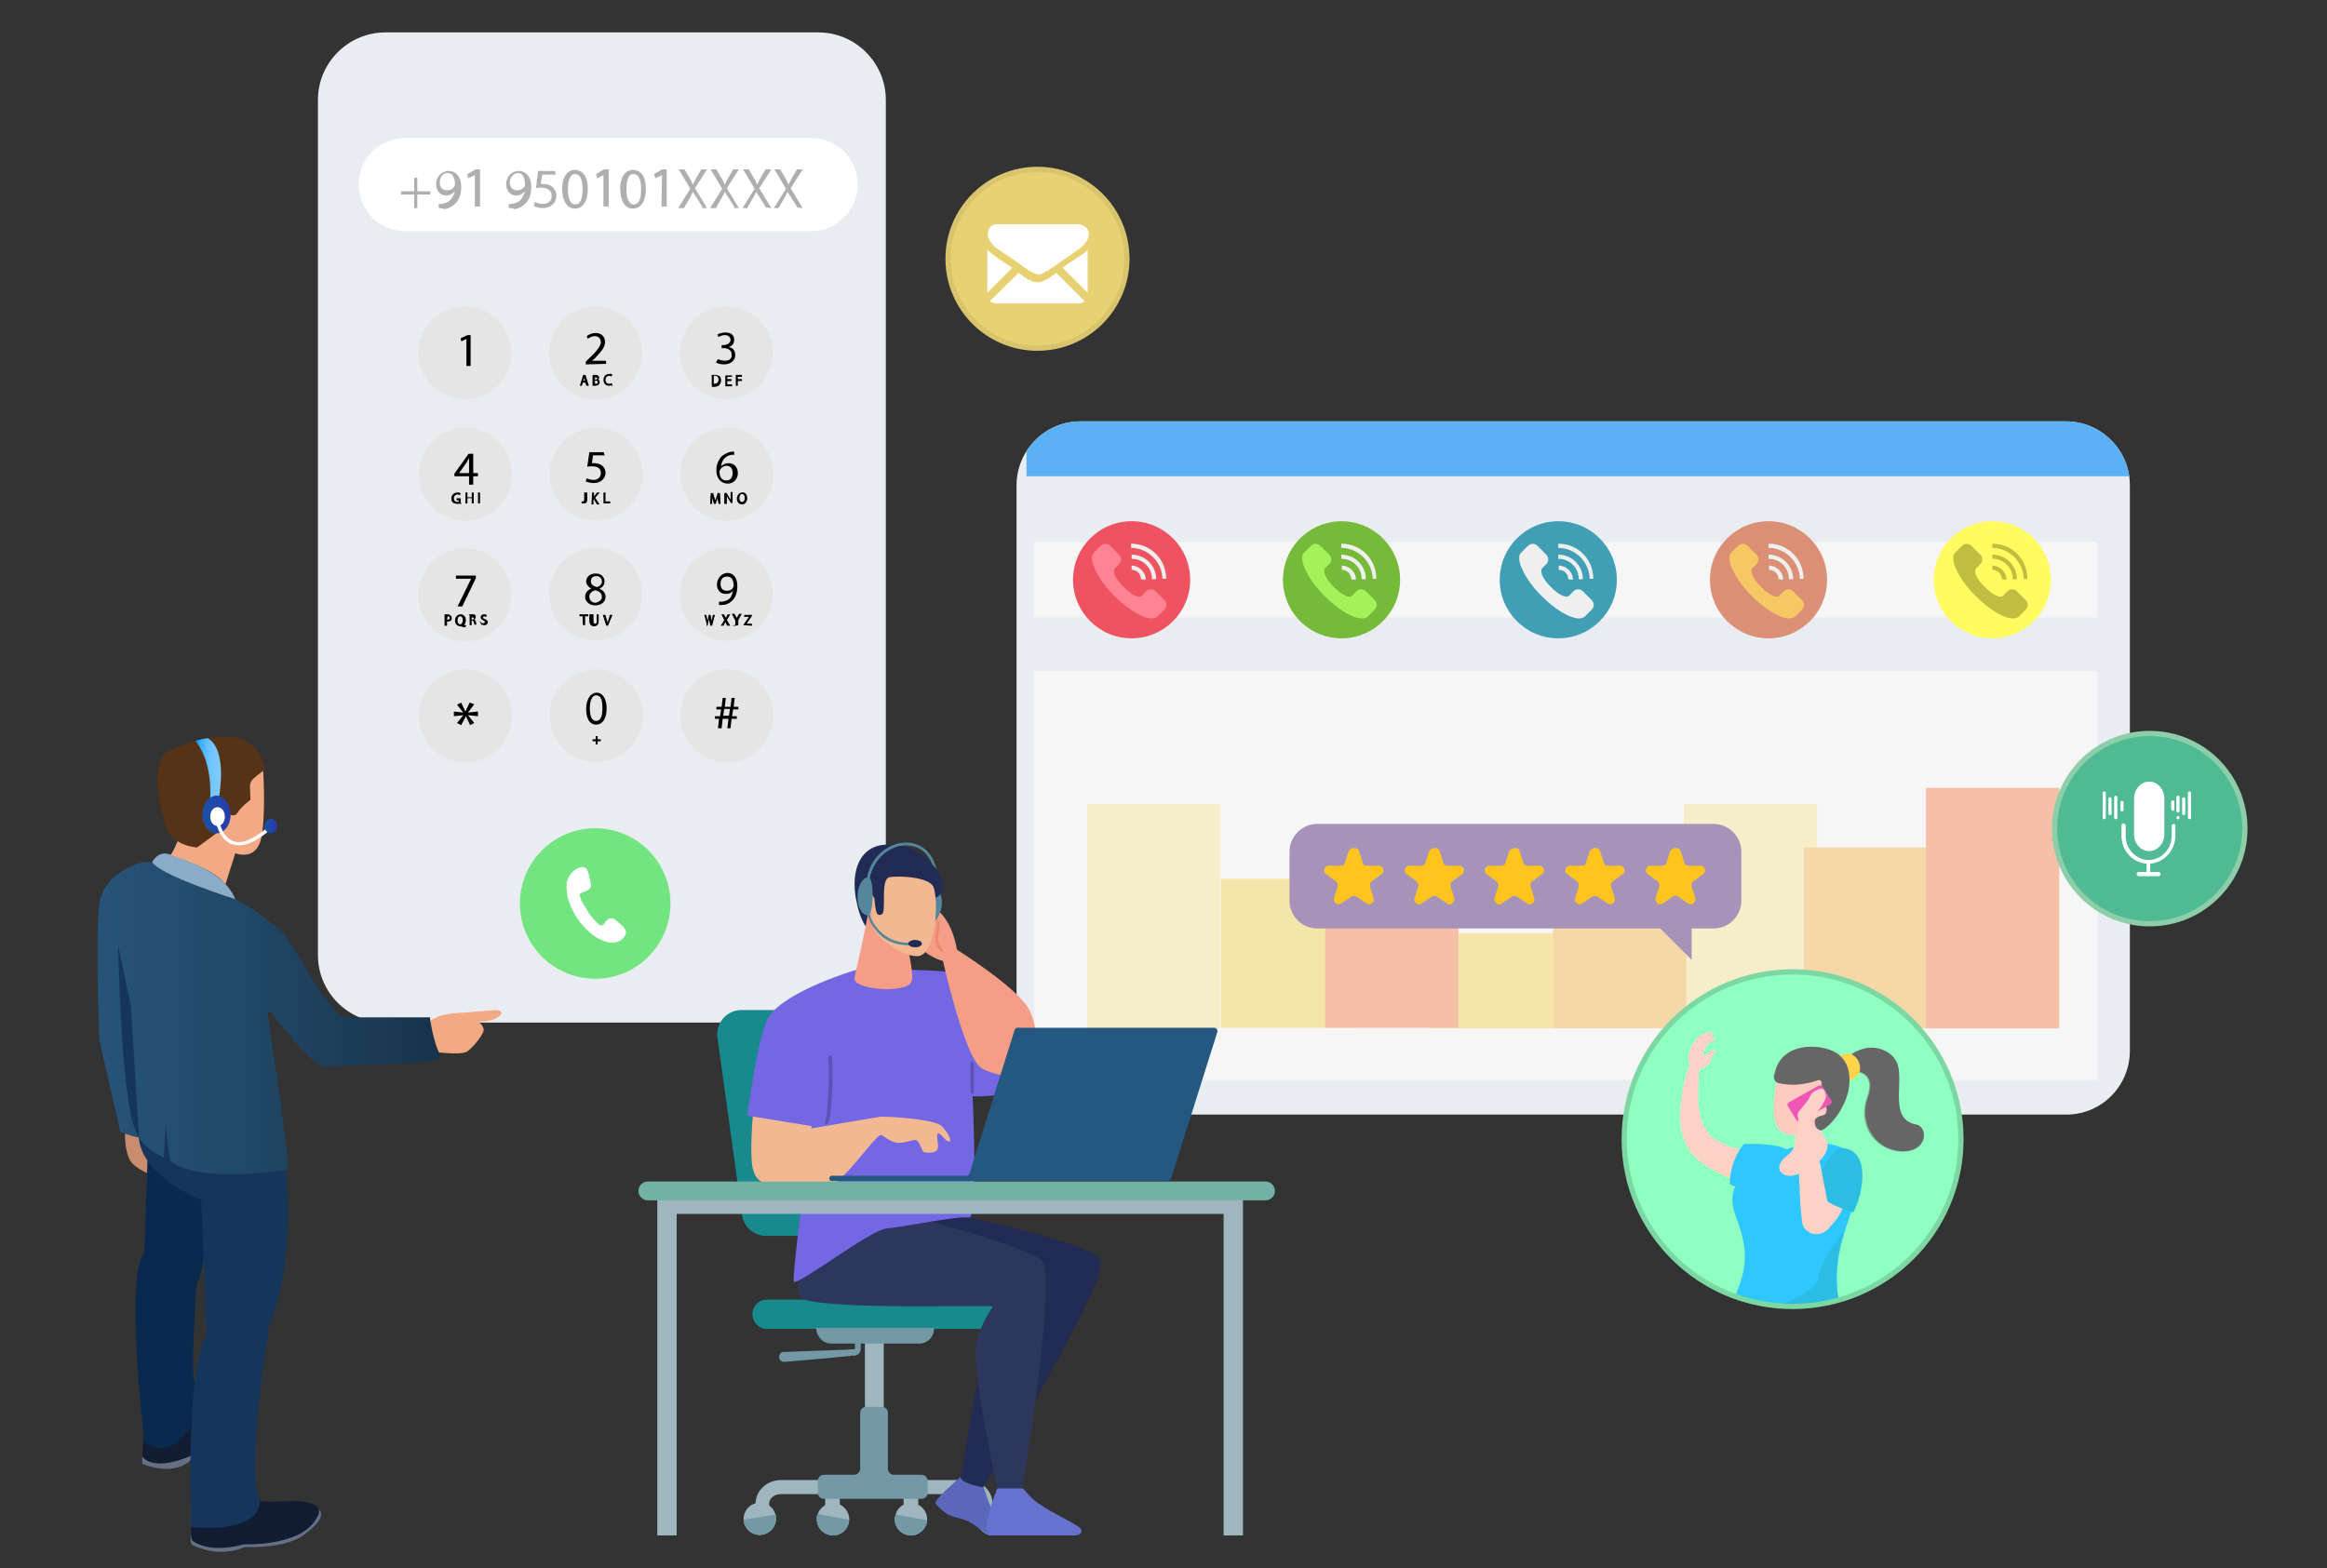 <svg xmlns="http://www.w3.org/2000/svg" xmlns:xlink="http://www.w3.org/1999/xlink" width="445" height="300" xmlns:v="https://vecta.io/nano"><rect width="100%" height="100%" fill="#333333" stroke="none"/><style><![CDATA[.AN{fill:#fff}.AO{opacity:.5}.AP{enable-background:new}.AQ{fill:#eeefee}.AR{fill:#ffd2c7}.AS{fill:#9fb6be}.AT{fill:#f49e87}.AU{fill:#f2b892}.AV{fill:#222b54}.AW{fill:#16355b}.AX{stroke-miterlimit:10}]]></style><path d="M156.5 195.6H73.7c-7.1 0-12.9-5.8-12.9-12.9V19.1c0-7.1 5.8-12.9 12.9-12.9h82.8c7.1 0 12.9 5.8 12.9 12.9v163.5c.1 7.1-5.8 13-12.9 13z" fill="#e9edf1"/><path d="M155.1 44.2H77.5c-5 0-8.9-4-8.9-8.9h0c0-5 4-8.9 8.9-8.9h77.6c5 0 8.9 4 8.9 8.9h0c0 4.9-4 8.9-8.9 8.9z" class="AN"/><g fill="#afafaf"><path d="M79.8 34v2.6h2.5v.6h-2.5v2.6h-.6v-2.6h-2.5v-.6h2.5V34h.6zm3.9 5h.8c.5-.1 1.1-.3 1.5-.6.4-.4.8-1.1 1-1.8h0c-.4.4-1 .8-1.6.8-1.3 0-2-1-2-2.2 0-1.3 1-2.5 2.4-2.5s2.4 1.2 2.4 3c0 1.5-.5 2.7-1.2 3.3-.5.5-1.3.9-2 1-.5-.2-.9-.2-1.1-.2V39h-.2zm.4-4.1c0 .9.5 1.5 1.4 1.5.6 0 1.2-.3 1.4-.8.1-.1.1-.2.1-.3 0-1.2-.4-2.2-1.4-2.2s-1.5.9-1.5 1.8zm6.7-1.4h0l-1.3.6-.1-.8 1.5-.9h.9v7.1h-1v-6zm6.3 5.5h.8c.5-.1 1.1-.3 1.5-.6.4-.4.8-1.1 1-1.8h0c-.4.4-1 .8-1.6.8-1.3 0-2-1-2-2.2 0-1.3 1-2.5 2.4-2.5s2.4 1.2 2.4 3c0 1.5-.5 2.7-1.2 3.3-.5.5-1.3.9-2 1-.5-.2-.9-.2-1.1-.2V39h-.2zm.4-4.1c0 .9.5 1.5 1.4 1.5.6 0 1.2-.3 1.4-.8.1-.1.1-.2.1-.3 0-1.2-.4-2.2-1.4-2.2-.9.1-1.5.9-1.5 1.8zm8.9-1.5h-2.7l-.3 1.8h.5c.5 0 1.1.1 1.5.4a2.2 2.2 0 0 1 1 1.8c0 1.4-1.1 2.4-2.6 2.4-.8 0-1.4-.2-1.7-.4l.2-.8c.3.2.9.4 1.5.4.9 0 1.7-.5 1.7-1.5 0-.9-.6-1.6-2-1.6-.4 0-.8 0-1 .1l.4-3.3h3.3v.6l.2.1h0zm6 2.7c0 2.4-.9 3.8-2.5 3.8-1.4 0-2.3-1.3-2.4-3.7 0-2.4 1-3.7 2.5-3.7 1.6.1 2.4 1.4 2.4 3.6zm-3.8.1c0 1.8.5 2.9 1.4 2.9 1 0 1.4-1.2 1.4-2.9s-.4-2.9-1.4-2.9c-.8-.1-1.4 1-1.4 2.9zm6.8-2.7h0l-1.2.6-.2-.8 1.5-.9h.9v7.1h-1v-6zm8.1 2.6c0 2.4-.9 3.8-2.5 3.8-1.4 0-2.3-1.3-2.4-3.7 0-2.4 1-3.7 2.5-3.7 1.6.1 2.4 1.4 2.4 3.6zm-3.7.1c0 1.8.5 2.9 1.4 2.9 1 0 1.4-1.2 1.4-2.9s-.4-2.9-1.4-2.9c-.9-.1-1.4 1-1.4 2.9zm6.8-2.7h0l-1.3.6-.2-.8 1.5-.9h.9v7.1h-1l.1-6h0 0zm7.8 6.2l-1-1.6-.9-1.4h0c-.2.4-.4.9-.8 1.5l-.9 1.6h-1.1l2.3-3.7-2.2-3.7h1.1l1 1.7c.3.4.4.9.6 1.2h0l.6-1.2 1-1.7h1.1l-2.3 3.6 2.3 3.8h-1v-.1h.2zm6.1 0l-1-1.6-.9-1.4h0c-.2.4-.4.9-.8 1.5l-.9 1.6h-1.1l2.3-3.7-2.2-3.7h1.1l1 1.7c.3.4.4.9.6 1.2h0l.6-1.2 1-1.7h1.1L139 36l2.3 3.8h-1v-.1h.2z"/><use xlink:href="#B"/><use xlink:href="#B" x="6"/></g><g fill="#e5e5e5"><circle cx="88.9" cy="67.5" r="8.9"/><circle cx="113.9" cy="67.5" r="8.9"/><circle cx="138.9" cy="67.5" r="8.9"/><circle cx="89" cy="90.7" r="8.9"/><circle cx="114" cy="90.7" r="8.9"/><circle cx="139" cy="90.7" r="8.9"/><circle cx="88.9" cy="113.8" r="8.9"/><circle cx="113.9" cy="113.7" r="8.9"/><circle cx="138.9" cy="113.7" r="8.9"/><circle cx="89" cy="136.9" r="8.9"/><circle cx="114" cy="136.9" r="8.9"/><circle cx="139" cy="136.9" r="8.9"/></g><circle transform="matrix(.912 -.409 .409 .912 -60.775 61.726)" cx="113.9" cy="172.9" r="14.4" fill="#73e580"/><path d="M108.7 172.1c.9 2.9 2.9 5.7 5.5 7.3 1 .5 2 1 3.2.9.8-.1 1.4-.4 1.9-1 .2-.2.4-.5.4-.9a1.53 1.53 0 0 0-.4-1c-.5-.5-1.1-1.1-1.7-1.5-.3-.2-.6-.3-1-.2s-.8.5-1 .9c-.2.2-.4.5-.8.4-.1 0-.3-.2-.4-.3l-.4-.4a13.02 13.02 0 0 1-1.5-1.8l-1.2-2c-.2-.3-.3-.8-.4-1.1 0-.1-.1-.3 0-.4s.3-.2.5-.3c.5-.2 1.6-.5 1.6-1.3 0-.4-.1-.9-.2-1.3l-.3-1.2c-.2-.6-.6-1.2-1.4-1-.6.1-1.3.5-1.8 1.1-1.1 1.2-1.1 2.7-.8 4.2 0 .1 0 .4.2.9z" class="AN"/><path d="M89.3 64.8h0l-1.1.5-.1-.6 1.3-.6h.6V70h-.8v-5.2h.1zm22.7 4.9v-.5l.6-.6c1.5-1.4 2.2-2.3 2.3-3.1 0-.6-.3-1.2-1.2-1.2-.5 0-1 .3-1.3.5l-.2-.5c.4-.3 1-.6 1.7-.6 1.3 0 1.8.9 1.8 1.7 0 1.1-.8 1.9-2 3.2l-.5.4h0 2.7v.6l-3.9.1h0zm25.3-1a3.55 3.55 0 0 0 1.3.3c1.1 0 1.4-.6 1.3-1.2 0-.9-.8-1.2-1.5-1.2h-.4V66h.4c.5 0 1.3-.3 1.3-1 0-.4-.3-.9-1.1-.9-.4 0-1 .2-1.2.4l-.2-.5c.3-.2.9-.4 1.5-.4 1.2 0 1.7.6 1.7 1.4 0 .6-.3 1.2-1.1 1.4h0c.8.1 1.3.6 1.3 1.5 0 1-.8 1.8-2.2 1.8-.6 0-1.3-.2-1.5-.4l.4-.6zm-47.6 24v-1.6h-2.8v-.5l2.7-3.8h.9v3.7h.9v.6h-.9v1.6h-.8zm0-2.2v-1.9-1h0c-.2.3-.3.6-.5.9l-1.4 2h0 1.9zm26-3.4h-2.3l-.2 1.5h.4a3.08 3.08 0 0 1 1.3.3 1.8 1.8 0 0 1 .9 1.5c0 1.2-1 2-2.3 2-.6 0-1.2-.2-1.5-.3l.2-.6a3.55 3.55 0 0 0 1.3.3c.8 0 1.4-.5 1.4-1.3s-.5-1.3-1.7-1.3c-.3 0-.6 0-.9.1l.4-2.8h2.8v.5h.2v.1zm24.8-.1h-.6c-1.3.2-1.9 1.2-2 2.2h0c.3-.3.8-.6 1.4-.6 1.1 0 1.8.8 1.8 1.9s-.8 2-1.9 2c-1.3 0-2.2-1-2.2-2.5a3.87 3.87 0 0 1 1-2.7c.5-.4 1.2-.8 1.9-.9h.5v.6h.1zm-.4 3.5c0-.9-.4-1.4-1.2-1.4-.4 0-1 .3-1.2.8-.1.1-.1.2-.1.3 0 1 .4 1.7 1.3 1.7.8 0 1.2-.6 1.2-1.4zM91 110.1v.5l-2.6 5.4h-.9l2.6-5.3h0-2.9v-.6H91zm20.9 4.1c0-.8.4-1.3 1.2-1.6h0c-.6-.3-1-.9-1-1.3 0-1 .8-1.6 1.8-1.6 1.2 0 1.7.8 1.7 1.5 0 .5-.2 1.1-1 1.4h0c.8.3 1.2.9 1.2 1.5 0 1.1-.9 1.7-2 1.7s-1.9-.8-1.9-1.6zm3.2 0c0-.8-.5-1.1-1.3-1.3-.6.2-1.1.6-1.1 1.2s.4 1.2 1.2 1.2c.8-.2 1.2-.6 1.2-1.1zm-2.1-3c0 .6.4.9 1.2 1.1.5-.2.9-.5.9-1.1 0-.4-.3-1-1-1-.8 0-1.1.4-1.1 1zm24.5 3.9h.6c.4-.1.9-.2 1.3-.5s.6-.9.8-1.6h0c-.3.4-.8.6-1.4.6-1.1 0-1.7-.8-1.7-1.8 0-1.1.9-2.2 2-2.2 1.2 0 1.9 1 1.9 2.5 0 1.3-.4 2.3-1 2.8-.4.4-1.1.8-1.7.8-.3 0-.5.1-.8 0v-.5h0v-.1zm.3-3.4c0 .8.4 1.3 1.2 1.3.5 0 1-.2 1.2-.6 0-.1.1-.2.1-.3 0-1-.3-1.8-1.2-1.8s-1.3.5-1.3 1.4zm-47.1 23l-1.2 1.6h0l1.9-.2v.9l-1.9-.2h0l1.2 1.5-.8.4-.8-1.7h0l-.9 1.7-.8-.4 1.2-1.5h0l-1.8.2v-.9l1.8.2h0l-1.2-1.5.8-.4.8 1.7h0l.8-1.7.9.3zm25.3.8c0 2-.8 3.1-2 3.1s-1.9-1.1-1.9-3 .9-3.1 2-3.1 1.9 1.1 1.9 3zm-3.2 0c0 1.5.4 2.4 1.2 2.4.9 0 1.2-1 1.2-2.5s-.3-2.4-1.2-2.4c-.7 0-1.2.9-1.2 2.5zm24.5 3.8l.2-1.8h-.8v-.5h1l.2-1.3h-.9v-.5h1l.2-1.7h.6l-.2 1.7h1.1l.2-1.7h.6l-.2 1.7h.9v.5h-1l-.2 1.3h.9v.5h-1l-.2 1.8h-.6l.2-1.8h-1.1l-.2 1.8h-.7zm2.1-2.4l.2-1.3h-1.1l-.2 1.3h1.1z"/><path d="M111.4 73.1l-.2.6h-.2l.6-1.9h.3l.6 1.9h-.3l-.2-.6h-.6zm.6-.2l-.2-.5c0-.1-.1-.2-.1-.3h0c0 .1-.1.2-.1.3l-.2.5h.6zm1.4-1.1h.4c.2 0 .4 0 .5.1s.2.2.2.3c0 .2-.1.3-.3.4h0c.2 0 .4.2.4.5 0 .2-.1.3-.2.4s-.3.2-.6.2h-.4v-1.9zm.3.9h.2c.2 0 .4-.1.4-.3s-.2-.3-.4-.3h-.2v.6zm0 .8h.2c.2 0 .5-.1.5-.4 0-.2-.2-.4-.5-.4h-.2v.8zm3.3.1c-.1 0-.3.1-.5.1-.5 0-1-.3-1-1s.4-1.1 1.1-1.1c.2 0 .4 0 .4.1l-.1.2c-.1 0-.2-.1-.4-.1-.4 0-.8.3-.8.9 0 .4.3.8.8.8.1 0 .3 0 .4-.1l.1.2zm19.2-1.8h.5c.3 0 .6.1.8.2s.3.4.3.8c0 .3-.1.5-.3.8-.2.2-.5.3-.9.3h-.4v-2.1zm.2 1.7h.2c.5 0 .9-.3.9-.9 0-.4-.2-.8-.8-.8h-.3v1.7h0zm3.3-.7h-.7v.8h.9v.2h-1.1v-1.9h1.1v.1h-.9v.6h.8v.2h-.1zm1-1h1.1v.2h-.8v.6h.8v.2h-.8v.9h-.2v-1.9h-.1zM88.1 96.2c-.1 0-.3.1-.6.1s-.5-.1-.8-.2c-.2-.2-.3-.4-.3-.8 0-.5.4-1 1.1-1 .2 0 .4 0 .5.1l-.1.2c-.1 0-.2-.1-.4-.1-.4 0-.8.3-.8.8s.3.8.8.8h.3v-.5h-.4v-.2h.6v.9h.1v-.1zm1.2-1.9v.9h1v-.9h.2v1.9h-.2v-1h-1v1h-.2v-1.9h.2zm2.4 0v1.9h-.2v-1.9h.2zm20.3 0h.2v1.3c0 .5-.2.6-.6.6h-.3V96h.2c.2 0 .3-.1.3-.5v-1.2h.2zm1.3 0h.2v1h0c0-.1.1-.1.1-.2l.6-.8h.3l-.8.9.8 1.2h-.3l-.6-1-.2.2v.8h-.2l.1-2.1h0 0zm2.2 0h.2V96h.9v.2h-1.1v-1.9zm21.8 1.1v-.9h0c-.1.2-.1.4-.2.8l-.3 1h-.2l-.3-1c-.1-.3-.2-.5-.2-.8h0v.9.9h-.2l.1-1.9h.3l.3 1c.1.2.1.4.2.6h0c0-.2.1-.4.2-.6l.3-1h.3l.1 1.9h-.2l-.2-.9zm1.3.9v-1.9h.3l.6 1 .3.6h0v-.9-.9h.2v1.9h-.2l-.6-1-.3-.6h0v.9.9h-.3zm4.2-1c0 .6-.4 1.1-.9 1.1s-.9-.4-.9-1 .4-1.1.9-1.1c.6-.1.9.4.9 1zm-1.5 0c0 .4.2.8.6.8s.6-.3.6-.9c0-.4-.2-.8-.6-.8s-.6.5-.6.9zm-56.2 22.3h.5c.2 0 .4.1.5.2s.2.2.2.4 0 .3-.1.4-.3.2-.6.2h-.2v.8h-.3v-2zm.3 1h.2c.3 0 .5-.1.5-.4 0-.2-.2-.4-.4-.4h-.2l-.1.8h0 0zm3.4 1.3c-.2-.1-.5-.1-.8-.2h0c-.4 0-.9-.3-.9-1 0-.6.4-1.1 1-1.1.5 0 .9.4.9 1 0 .5-.2.9-.5 1h0c.2 0 .4.1.5.1l-.2.2zm-.2-1.3c0-.4-.2-.8-.6-.8s-.6.4-.6.9c0 .4.2.8.6.8s.6-.5.6-.9zm1.2-1h.5c.3 0 .4 0 .5.1s.1.2.1.3c0 .2-.2.4-.3.5h0c.1 0 .2.2.3.4.1.3.1.4.1.5h-.2c0-.1-.1-.2-.1-.4-.1-.3-.2-.3-.4-.4h-.2v.9h-.2v-1.9h-.1zm.3 1h.2c.3 0 .4-.1.4-.3s-.2-.3-.4-.3h-.2v.6zm1.9.6c.1.1.3.1.4.1.2 0 .4-.1.4-.3s-.1-.3-.3-.4c-.3-.1-.5-.3-.5-.5 0-.3.2-.5.6-.5.2 0 .3 0 .4.1l-.1.2c-.1 0-.2-.1-.3-.1-.2 0-.3.1-.3.3s.1.3.4.4.5.3.5.5c0 .3-.2.5-.6.5-.2 0-.4-.1-.5-.1l-.1-.2zm19.5-1.4h-.6v-.2h1.5v.2h-.6v1.7h-.2c-.1.1-.1-1.7-.1-1.7zm1.9-.2v1.2c0 .4.2.6.4.6.3 0 .4-.2.4-.6v-1.2h.2v1.2c0 .6-.3.9-.8.9-.4 0-.8-.2-.8-.9v-1.2h.6zm2.6 2l-.6-1.9h.3l.3 1c.1.2.1.5.2.8h0c.1-.2.1-.4.2-.8l.3-1h.3l-.8 1.9h-.2zm19.3 0l-.5-1.9h.2l.2 1c.1.2.1.5.1.6h0c0-.2.1-.4.1-.6l.2-1h.2l.2 1c.1.2.1.4.1.6h0c0-.2.1-.4.1-.6l.2-1h.2l-.5 1.9h-.2l-.2-1.1c-.1-.2-.1-.4-.1-.6h0c0 .2-.1.4-.1.6l-.3 1.1h.1zm3.8 0l-.2-.4c-.1-.2-.2-.3-.2-.4h0c-.1.1-.1.2-.2.4l-.2.4h-.3l.6-1-.5-1h.3l.2.4c.1.1.1.2.2.3h0c.1-.1.1-.2.2-.3l.2-.4h.3l-.6 1 .6 1h-.4zm1.6 0v-.9l-.6-1.2h.3l.3.5c.1.1.1.2.2.4h0c.1-.1.1-.2.2-.4l.3-.5h.3l-.6 1.1v.9l-.4.1h0zm1.6-.1l1.1-1.6h0-1v-.2h1.3v.1l-1.1 1.6h0 1.1v.2l-1.4-.1c0 .1 0 0 0 0zm-28.1 21.4v.6h.6v.2h-.6v.6h-.2v-.6h-.6v-.2h.6v-.6h.2z" stroke="#000" stroke-width=".176" class="AX"/><path d="M395.2 213.2H206.6c-6.6 0-12.2-5.4-12.2-12.2V92.8c0-6.6 5.4-12.2 12.2-12.2h188.5c6.6 0 12.2 5.4 12.2 12.2V201c0 6.8-5.5 12.2-12.1 12.2z" fill="#e9edf1"/><defs><path id="A" d="M395.2 213.2H206.6c-6.6 0-12.2-5.4-12.2-12.2V92.8c0-6.6 5.4-12.2 12.2-12.2h188.5c6.6 0 12.2 5.4 12.2 12.2V201c0 6.8-5.5 12.2-12.1 12.2z"/><path id="B" d="M146.5 39.7l-1-1.6-.9-1.4h0c-.2.4-.4.9-.8 1.5l-.9 1.6h-.9l2.3-3.7-2.2-3.7h1.1l1 1.7c.3.4.4.9.6 1.2h0l.6-1.2 1-1.7h1.1l-2.3 3.6 2.3 3.8-1-.1h0 0z"/><path id="C" d="M214.9 112.3c1.6 1.6 3 2.2 3.5 1.6l.8-.8c.5-.5 1.3-.5 1.8 0l1.7 1.7c.5.5.5 1.3 0 1.8l-1.3 1.3c-1.2 1.2-4.8-.4-8.3-3.9-1.7-1.7-2.9-3.4-3.6-4.9-.8-1.6-.9-2.9-.3-3.4l1.3-1.3c.5-.5 1.3-.5 1.8 0l1.7 1.7c.5.5.5 1.3 0 1.8l-.8.8c-.5.7.2 2.1 1.7 3.6h0z"/><path id="D" d="M222.3 110.8c0-3.2-2.7-6-6-6v-.8c3.8 0 6.7 3 6.7 6.7h-.7v.1z"/><path id="E" d="M220.3 110.8a3.84 3.84 0 0 0-3.9-3.9v-.8c2.6 0 4.7 2.1 4.7 4.7h-.8z"/><path id="F" d="M218.2 110.8a1.79 1.79 0 0 0-1.8-1.8v-.8c1.4 0 2.7 1.2 2.7 2.7l-.9-.1h0z"/><path id="G" d="M382.8 110.8a1.79 1.79 0 0 0-1.8-1.8v-.8c1.4 0 2.7 1.2 2.7 2.7l-.9-.1h0 0z"/><path id="H" d="M259.9 162.8l.7 2.2c.1.4.4.6.8.6h2.3c.8 0 1.2 1.1.5 1.6l-1.9 1.4c-.3.2-.4.6-.3 1l.7 2.2c.2.8-.7 1.5-1.4 1l-1.9-1.3a.91.91 0 0 0-1 0l-1.9 1.3c-.7.5-1.6-.2-1.4-1l.7-2.2c.1-.4 0-.7-.3-1l-1.9-1.4c-.7-.5-.3-1.6.5-1.6h2.3c.4 0 .7-.2.8-.6l.7-2.2c.6-.8 1.7-.8 2 0z"/><path id="I" d="M403.5 152.5c-.2 0-.3.1-.3.3v2.8c0 .2.1.3.3.3s.3-.1.3-.3v-2.8c0-.1-.1-.3-.3-.3z"/><path id="J" d="M402.4 151.4c-.2 0-.3.1-.3.3v4.7c0 .2.1.3.3.3s.3-.1.3-.3v-4.7c0-.2-.1-.3-.3-.3z"/></defs><clipPath id="K"><use xlink:href="#A"/></clipPath><path d="M196.3 68.8h211v22.3h-211z" clip-path="url(#K)" fill="#5cb0f6"/><path d="M197.8 128.3h203.3v78.3H197.8zm0-24.6h203.3v14.4H197.8z" fill="#f6f6f6"/><g opacity=".43"><path d="M207.9 153.8h25.5v42.9h-25.5zm114.1 0h25.5v42.9H322z" fill="#f6e08e"/><path d="M233.5 168.1H259v28.5h-25.5zm40.2 10.4h25.5v18.2h-25.5z" fill="#f6ce41"/><path d="M297 171.2h25.5v25.5H297zm48-9.1h25.5v34.6H345z" fill="#f6b142"/><path d="M368.3 150.7h25.5v46h-25.5zm-114.9 9.6h25.5v36.3h-25.5z" fill="#f67641"/></g><circle cx="216.4" cy="110.9" r="11.2" fill="#ef5261"/><use xlink:href="#C" fill="#ff8395"/><g class="AQ"><use xlink:href="#D"/><use xlink:href="#E"/><use xlink:href="#F"/></g><circle cx="381" cy="110.9" r="11.2" fill="#fffb61"/><g fill="#c1bd40"><path d="M379.6 112.3c1.6 1.6 3 2.2 3.5 1.6l.8-.8c.5-.5 1.3-.5 1.8 0l1.7 1.7c.5.5.5 1.3 0 1.8l-1.3 1.3c-1.2 1.2-4.8-.4-8.3-3.9-1.7-1.7-2.9-3.4-3.6-4.9-.8-1.6-.9-2.9-.3-3.4l1.3-1.3c.5-.5 1.3-.5 1.8 0l1.7 1.7c.5.5.5 1.3 0 1.8l-.8.8c-.5.7.1 2.1 1.7 3.6h0z"/><use xlink:href="#D" x="164.7"/><use xlink:href="#E" x="164.6"/><use xlink:href="#G"/></g><circle cx="338.2" cy="110.9" r="11.2" fill="#db8f75"/><use xlink:href="#C" x="121.9" fill="#f6c863"/><g class="AQ"><use xlink:href="#D" x="121.9"/><use xlink:href="#E" x="121.8"/><use xlink:href="#G" x="-42.7"/></g><circle cx="298" cy="110.9" r="11.2" fill="#409fb5"/><g class="AQ"><use xlink:href="#C" x="81.7"/><use xlink:href="#D" x="81.7"/><use xlink:href="#E" x="81.6"/><use xlink:href="#G" x="-82.9"/></g><circle transform="matrix(.16 -.987 .987 .16 106.029 346.423)" cx="256.6" cy="110.9" r="11.2" fill="#75ba38"/><use xlink:href="#C" x="40.2" fill="#a4f25a"/><g class="AQ"><use xlink:href="#D" x="40.2"/><use xlink:href="#E" x="40.1"/><use xlink:href="#F" x="40.2"/></g><ellipse cx="342.8" cy="217.9" rx="32.2" ry="32" class="AN"/><defs><ellipse id="L" cx="342.8" cy="217.9" rx="32.2" ry="32"/></defs><use xlink:href="#L" fill="#8fffc2"/><clipPath id="M"><use xlink:href="#L"/></clipPath><g clip-path="url(#M)"><g fill="#666"><path d="M352.7 204.3c0-2.5 3.2-4 5.4-3.9 1.8.1 3.5.9 4.4 2.4 2.1 3.3-1.7 11.2 3.9 12.3 2.4.5 2.2 5.3-2.7 5.1s-8.3-5.1-6.5-10.3c.5-1.4.9-3.3-.5-4.4-.8-.6-1.9-.7-2.6-.2-.2.1-.5.3-.8.2a.78.78 0 0 1-.4-.4c-.1-.2-.2-.5-.2-.8z"/><path d="M366.4 215.1c-.6-.1-1.1-.3-1.5-.6-4.3 1.9-6.7-2.3-6.5-3.7.4-1.4 1.2-3.6-.1-5.1s-1.6-1.8-1.8-2.8c-.2-.9-1.1-1.6-1.6-1.8-.9.5-1.8 1.1-2.2 1.9.3.3.6.6.7.8.1.4.3.9.5 1.6.8-.4 1.9-.4 2.6.2 1.4 1.1 1 2.9.5 4.4-1.9 5.1 1.5 10 6.5 10.3 5.2.1 5.4-4.7 2.9-5.2z" class="AO AP"/></g><g fill="#ffd54c"><path d="M355.6 203.5c.4 1.4-.3 2.7-1.6 3-1.2.3-2.4-.6-2.8-1.9-.4-1.4.3-2.7 1.6-3 1.1-.4 2.4.5 2.8 1.9z"/><path d="M354 206.5c.8-.2 1.4-.9 1.6-1.7-.6.4-1.5.2-1.6-.7-.2-1.1-1.3-1.9-1.8-2.3-.9.5-1.4 1.7-1.1 2.8.5 1.4 1.7 2.2 2.9 1.9z" class="AO AP"/></g><g class="AR"><path d="M339 225.3c.4-.6.8-1.2 1-1.8.7-2.3-.7-2.3-2.5-2.5-1.5-.2-2.9-.5-4.3-.9-1.9-.5-5.3-1.7-6.5-3.3-1.2-1.5-1.6-3.5-1.9-5.3-.1-.5-.1-5.6.2-7l.7-.2s1.3-.6 1.5-1.6c.1-.4.3-.8.5-1.1.1-.2.7-.6.2-.7-.3-.1-.9.2-1.1.4-.5.4-1.2.8-1.2.6s.5-2.1 1.6-2.6c1.2-.5 1-.9.5-.9s-1.3.5-1.3.5c.3-.2 1.5-.8 1.1-1.3-.4-.4-1.8.2-2.2.4-1.1.7-3 3.3-2.2 5.6v.1c-1.1 3.1-1.5 5-1.7 8.4-.1 1.7 0 3.5.5 5.3.3 1 .6 1.8 1.3 2.8.3.5.7.9 1.1 1.3s.9.8 1.3 1.1c1.6 1.1 4.3 2.4 5.9 3.1s3.1 1.3 4.8 1.7c1.3.4 2.2-.6 2.8-1.5-.3-.4-.2-.5-.1-.6z"/><path d="M331.6 219.5c-.9 1.2-2.1 3.2-2.7 2.8-.9-.5-3.6-1.7-5.6-3.7s-2-8.3-2-8.3c0 .5-.1 1-.1 1.5-.1 1.7 0 3.5.5 5.3.3 1 .6 1.8 1.3 2.8.3.5.7.9 1.1 1.3s.9.8 1.3 1.1c1.6 1.1 4.3 2.4 5.9 3.1l3 1.2c.8-.7 1.4-1.3 1.6-1.8.5-1.6.4-3.1 0-4.2l-2.6-.6-1.7-.5z" class="AO AP"/></g><g fill="#2ec7ff"><path d="M343.1 221.1c-.9-1-2.1-1.7-3.3-1.9-2.7-.5-6.3-.4-6.3-.4s-2.7 3-2.7 7.7c2.6 1.4 7.5 2.3 9.3 2 3.5-.7 5.3-4.5 3-7.4z"/><path d="M331.1 254.9c-.1-.1-.1-.2-.2-.3-.5-1.5.3-5.2.9-6.6 2.4-5.8 2.5-8.9.3-14.9-.6-1.6-1-3-.7-4.7.6-3.2 3.3-5.6 6.2-6.9 3.2-1.6 6.8-2.8 10.5-2.8 1.9 0 4.1.5 5.7 1.7 1.5 1.1 1.3 3.1 1.2 4.9-.1 2.5-.4 5.1-1.3 7.5-1.6 4.5-2.6 8.2-2.4 12.9.1 2.9.4 2.1.9 5.1.4 2.8 1.4 4.5-2 4.6s-6.7 0-10.2 0h-6.6c-.7-.3-1.8 0-2.3-.5z"/></g><g class="AR"><path d="M343.5 213.7l-.1 3.3c-.1.9-.2 2-.5 2.8-.4.8-1.4 1.4-2 2-.4.6-.8 1.3-.6 1.9.2.7.9 1.1 1.6 1.2s1.4-.1 2.1-.4c1.6-.6 2.9-1.5 4.1-2.6 1.1-1.1 2-2.8.9-4.2-1-1.3-2.3-4.5-2.3-5.2-.1-.6-3.2 1.2-3.2 1.2zm10.7 9.7h0c-.6-.7-1.3-1.3-2.2-1.6-2.6-.9-3.5 3.3-4.3 5.2l-2.1 5.5c-.9 1.8 1.2 3.5 2.6 3.4.7-.1 1.3-.8 1.7-1.2.9-.9 1.7-1.9 2.2-3 .8-1.3 1.5-2.7 2-4.2.8-1.4 1.3-2.8.1-4.1z"/></g><path d="M354.4 231.9s-6.1-1.7-7.3-4.3c.8-2.5 2.8-9.6 6.8-7.6 4 2.1 1.7 10 .5 11.9z" fill="#2cbde5"/><path d="M348 216.6l-.9-2-1-1-2.6 1.2-.1 2.3c-.1.8-.1 1.7-.4 2.5 3.3-.5 4.6-2.1 5-3z" class="AO AP AR"/><path d="M340.5 204.3c-.2.5-.4 1-.5 1.5-.5 2.4-2.1 9.7 1.3 11 3.5 1.4 8-1.8 9.6-5.2 1.3-2.6 2.1-6.6-.4-8.8-2.9-2.6-8.2-1.9-10 1.5z" fill="#ffcac0"/><path d="M353.5 204.8c-.3-1.5-1.2-2.6-2.3-3.4-3.1-1.9-11-2.2-11.9 4.4-.1.7.3 1.3 1 1.4 1.4.3 4.1.6 7.4-.6.3-.1.7.1.7.5.1 1.7-.9 4.1-1.3 4.7-.5.7 1 .2 1.7-.2.7-.5.8 1.5 0 1.7s-1.7.5-1.7 1.1 0 1.5 1.1 1.8c.9.1 6.6-5.4 5.3-11.4z" fill="#666"/><path d="M331.1 254.9c.5.5 1.6.3 2.2.3h6.6 10.2c3.4-.1 2.4-1.7 2-4.6s-.7-2.1-.9-5.1c-.2-3.6.4-6.6 1.4-9.8 0 0-4.5 5.1-4.8 8.6-.2 3.3-9.9 6.7-17 7.4-.2 1.2-.2 2.2 0 2.9.2.1.3.2.3.3z" fill="#2cbde5"/><path d="M349.7 205.7c-.2-1.1-1.4-.9-5 .3-2.7.9-4.6-.1-5.4-.6 0 .1 0 .2-.1.4-.1.7.3 1.3 1 1.4 1.4.3 4.1.6 7.4-.6.3-.1.7.1.7.5.1 1.7-.9 4.1-1.3 4.7-.5.7 1 .2 1.7-.2.7-.5.8 1.5 0 1.7s-1.7.5-1.7 1.1 0 1.5 1.1 1.8c.8.3 4.8-3.4 5.4-8.1-1.4.8-3.6-1.5-3.8-2.4z" fill="#666" class="AO AP"/><path d="M348.6 207.9l1.6 2.6c.2.3 0 .7-.3.8l-5.5 3.1c-.3.2-.7.1-.9-.2l-1.6-2.6c-.2-.3 0-.7.3-.8l5.5-3.1c.4-.1.8-.1.9.2z" fill="#ef56b5"/><g class="AR"><path d="M350.2 232.7h0c-.3-.9-.5-1.8-.7-2.7l-1.1-5.7c-.7-3.8-1.8-6.3-2.2-10.2h.2l.6-.3c.2-.1.5-.3.7-.3.4-.1 1.1-.5 1.1-.5s-.1-.4-.6-.3c-.3.1-.7.2-.8.2.1-.1.1-.2.2-.3.1-.2.4-.4.5-.7.2-.2.4-.5.5-.8.3-.4.6-1 .6-1.5-.1-.7-.4-1.6-1.2-1.3s-1.5.5-1.9 1.5-1.9 2.4-2.2 3c-.2.5-.1.9 0 1l.1 10.7.3 6 .3 3.1v.1c.2 1.7 2.1 2.8 3.7 2.1l.2-.1c1.4-.3 2-1.7 1.7-3z"/><path d="M343.9 213.9v4.2l.3-2.9c0-.4.3-.7.5-1s-.2-.5-.4-.7c-.3-.3 1.2-2.7 1.2-2.7l-1.6 2c-.2.6-.1 1 0 1.1zm2.6 20.2c-1-1.4-2.4-13.8-2.5-14 0 1.4.1 2.8.1 4.5l.3 6 .3 3.1v.1c.2 1.7 2.1 2.8 3.7 2.1l.2-.1c.1 0 .2-.1.3-.2-.9.2-1.4-.2-2.4-1.5z" class="AO AP"/></g></g><use xlink:href="#L" fill="none" stroke="#7cd8a3" class="AX"/><g class="AS"><path d="M167.2 284.8a1.79 1.79 0 0 1-1.8-1.8v-31.5a1.79 1.79 0 1 1 3.6 0V283a1.79 1.79 0 0 1-1.8 1.8z"/><path d="M145.9 292.4c-.8 0-1.4-.6-1.4-1.4v-3.4c0-2.5 2.2-4.5 4.9-4.5h35.5c2.7 0 4.9 2 4.9 4.5v3c0 .8-.6 1.4-1.4 1.4s-1.4-.6-1.4-1.4v-3c0-1-1-1.8-2.2-1.8h-35.5c-1.2 0-2.2.8-2.2 1.8v3.4c.2.8-.5 1.4-1.2 1.4z"/><path d="M142.2 290.6v.1a3.08 3.08 0 0 0 3.1 2.9 3.12 3.12 0 0 0 3.1-3.1c0-.3 0-.5-.1-.8-.4-1.3-1.5-2.3-3-2.3-1.8.1-3.1 1.5-3.1 3.2zm44.6 0a3.12 3.12 0 0 0 3.1 3.1 3.12 3.12 0 0 0 3.1-3.1v-.1a3.08 3.08 0 0 0-3.1-2.9c-1.5 0-2.7 1-3 2.4-.1.1-.1.4-.1.6z"/></g><path d="M160.2 236.4h-13.7c-2.3 0-4.3-1.7-4.6-4l-4.7-33.9c-.4-2.8 1.8-5.3 4.6-5.3h16.8c2.5 0 4.6 2 4.7 4.5l1.6 33.9c.1 2.6-2.1 4.8-4.7 4.8zm27.3 17.8h-40.8c-1.5 0-2.8-1.2-2.8-2.8a2.73 2.73 0 0 1 2.8-2.8h40.8c1.5 0 2.8 1.2 2.8 2.8a2.73 2.73 0 0 1-2.8 2.8z" fill="#18898d"/><g class="AS"><path d="M156.2 290.6a3.12 3.12 0 0 0 3.1 3.1c1.7 0 3-1.3 3.1-3v-.1a3.12 3.12 0 0 0-3.1-3.1c-1.3 0-2.5.9-2.9 2.1-.2.3-.2.7-.2 1z"/><path d="M159.2 291c-.8 0-1.4-.6-1.4-1.4v-5.1c0-.8.6-1.4 1.4-1.4s1.4.6 1.4 1.4v5.1c0 .8-.6 1.4-1.4 1.4zm11.9-.4a3.12 3.12 0 0 0 3.1 3.1c1.6 0 3-1.3 3.1-2.9v-.2a3.12 3.12 0 0 0-3.1-3.1c-1.4 0-2.6.9-2.9 2.2-.1.3-.2.6-.2.9z"/><path d="M174.2 291.5c-.8 0-1.4-.6-1.4-1.4v-5.7c0-.8.6-1.4 1.4-1.4s1.4.6 1.4 1.4v5.7c0 .8-.6 1.4-1.4 1.4z"/></g><g fill="#7399a6"><path d="M171.1 290.6a3.12 3.12 0 0 0 3.1 3.1c1.6 0 3-1.3 3.1-2.9l-6-1.1c-.1.3-.2.6-.2.9zm-14.9 0a3.12 3.12 0 0 0 3.1 3.1c1.7 0 3-1.3 3.1-3l-6-1.1c-.2.3-.2.7-.2 1zm-14 .1a3.08 3.08 0 0 0 3.1 2.9 3.12 3.12 0 0 0 3.1-3.1c0-.3 0-.5-.1-.8l-6.1 1zm44.6-.1a3.12 3.12 0 0 0 3.1 3.1 3.12 3.12 0 0 0 3.1-3.1v-.1l-6.1-.6c-.1.2-.1.5-.1.7zM159 257h16.8c1.6 0 2.8-1.3 2.8-2.8v-.2h-22.5v.2c.1 1.5 1.3 2.8 2.9 2.8zm5.5 23.9v-10.6c0-.7.5-1.2 1.2-1.2h2.9c.7 0 1.2.5 1.2 1.2v10.6c0 .7.5 1.2 1.2 1.2h5.2c.7 0 1.2.5 1.2 1.2v2.2c0 .7-.5 1.2-1.2 1.2h-18.6c-.7 0-1.2-.5-1.2-1.2v-2.2c0-.7.5-1.2 1.2-1.2h5.7c.7 0 1.2-.6 1.2-1.2z"/><path d="M164.6 256.1v.7.8.1.1h0 0 0 0 0v.1h0 0v.1.1.1.1c-.1.3-.3.6-.6.8-.1.1-.3.2-.5.2h-.1-.1-.2c-.2 0-.4 0-.6.1-.4 0-.9.1-1.4.1l-3 .3-8.1.7c-.5 0-1-.3-1-.9 0-.5.3-1 .9-1h0l8.2-.3 3-.1c.5 0 .9 0 1.4-.1h.6.2 0 0 0 0 .1l.1-.1h0 0 0 0 0 0v-.1-.2-.8-.7c0-.3.3-.5.6-.5.3-.2.5.1.5.4z"/></g><path d="M179.1 173.9c3.3 2.7 3.9 7.8 3.9 7.8s-1.3 2.1-2.5 2.1-5.1-2.2-5.1-3.6c-.1-1.5 2.2-7.5 3.7-6.3z" class="AT"/><path d="M180 182.1c-.1 0-.1 0-.2-.1v-.1a3.74 3.74 0 0 1-.9-1.9c-.1-.5 0-1.1.1-1.7.1-.7.3-1.3.1-1.9 0-.1 0-.2.2-.3.1 0 .2 0 .3.2.2.6 0 1.4-.1 2.1-.1.6-.2 1.1-.1 1.5.2.8.5 1.2.8 1.7v.1c.1.1.1.2-.1.3 0 0 0 .1-.1.1z" fill="#ed896d"/><path d="M183.7 282.5s-5.3 4.5-4.8 5.1c2.8 3.2 3.8 2.2 6.4 3.5 2.3 1.2 3.2 2.6 4.1 2.6h4.9c.4 0-2.9-2.8-3.6-3.1s-2.6-6.1-2.6-6.1l-4.4-2z" fill="#5b67ba"/><g class="AU"><path d="M144.2 210.7c-.6 6.2-.8 12.1 0 13.5 1.8 3.2 19.3-5.8 19.3-5.8s-6.7-.7-7-1.4c-.1-.2.2-1.8.6-3.9.9-5.1-12.3-9.4-12.9-2.4z"/><path d="M156 197.8h26.9v34.5H156z"/></g><path d="M210.5 241c-1-2.9-24.8-8-27.4-8.7-2.7-.7-15.8 0-15.8 0-3.1 4.5-6.7 12.5-6.1 15.5.4 1.9 19.9 2.1 34.3 2-.2.2-4.8 4.1-5.8 5.7-2.8 4.4-4.7 20.7-6 27-.2 1.2 4.3 2 4.3 2s24-38.9 22.5-43.5z" class="AV"/><path d="M199.2 241.1c-2.4-2.3-21.9-8-27.4-8.8-2.7-.4-15.8 0-15.8 0-3.1 4.5-3.8 12.6-3.2 15.6.5 2.3 25 2.1 37.2 1.8-1.5 2.3-3 5.1-3.4 7.6-.7 5.2 4.1 27.4 4.1 27.4h4.8s6.8-40.6 3.7-43.6z" fill="#2d365c"/><path d="M147 194.5c-2 3.1-4.1 18.9-4.1 18.9l12.3 2s-3.8 28.5-3.4 29.7 14.5-9.8 17.7-10.1 14-2.5 15.8-2.1.7-23.2.7-23.2 8.8.5 11.7-3.6c1.9-2.7-9.3-17.8-10.5-19.1s-13.7-1.5-13.7-1.5h-9.7c0 0-13.4 3.9-16.8 9z" fill="#7367e3"/><path d="M182.9 181.6s11.7 7.3 13.9 11.5 1.8 12.3.7 13-8.6-.6-10.1-2c-3.2-2.9-7.1-20.4-7.1-20.4l2.6-2.1z" class="AT"/><path d="M190.7 284.7s-3.6 9-1.3 9h16.1c1.4 0 1.9-1 .4-1.9-2.6-1.6-5.1-2.6-7.7-4.5-1.1-.8-2.6-2.6-2.6-2.6h-4.9z" fill="#6572cf"/><path d="M144.2 224.2c-.5-2.2 3.4-7 9.4-8.1l14.8-2.5c3.1 0 10.5.6 11.7 1.8 1.2 1.3 1.9 2.6 1.5 2.9-.6.4-1.7-1.7-2.2-1.5s.2 2.1-.1 3-2.2.7-2.6.6-.8-2.1-1.5-2.3c-.5-.2-2.2.6-3.4.5-1.4 0-2.9-1.4-3.3-1.5-1-.2-7.2 9.3-10.5 10.2-4.8 1.1-13.1.3-13.8-3.1z" class="AU"/><path d="M177.2 176.9c1.1.2 2.4-1.2 2.8-3.1s-.2-3.7-1.3-4c-1.2-.3-2.7 6.8-1.5 7.1z" fill="#54879c"/><path d="M175.2 176.7c1.3-.9.5-3.9 1.9-4.3 1.7-.5 3.1-1.1 3.2-2.4.4-3.8-5.3-9.1-11.4-8.4-4.5.5-6.2 5-5.2 10.4 1.6 8.6 5.9 8.8 11.5 4.7z" class="AV"/><path d="M166.1 173.9c-.7 4.8-2 9.8-2.7 13.1-.4 2.4 10 3.1 10.9.8.7-1.5-1.3-8.9-1.3-8.9l-6.9-5z" class="AT"/><path d="M178.6 169.9c1 3.7.1 13-3.2 13-3.4 0-8.1-4-8.4-5.4-.1-.5-.3-2.2-.3-2.8-.8 0-2.3-3.3-1.2-3.8 1-.5 1.7.9 1.7.9s.2 2.5.5 2.9c.3.5 1 .4 1.2-.2.4-1.6-.4-6.4 1.2-6.7 1.3-.3 7.9-.2 8.5 2.1z" class="AU"/><path d="M185.9 209.2h0c-.2 0-.3-.1-.3-.3v-1.5-4c0-.2.1-.3.3-.3s.3.1.3.3v4 1.5c0 .2-.2.3-.3.3zm-27.9 5.9c-.1 0-.2 0-.2-.1-.1-.1-.1-.3 0-.5.5-.7.9-9.1.6-12.2 0-.2.1-.3.3-.4.2 0 .3.1.4.3.1 1.4.2 4.2 0 7.1-.1 2.3-.3 5.1-.8 5.6-.2.1-.2.2-.3.2z" fill="#5c52b5"/><g fill="#54879c"><path d="M166 175.1c-1.2 0-2.1-1.7-2-3.7 0-2 1-3.6 2.1-3.6 1.1.1 1 7.3-.1 7.3z"/><path d="M179.1 166.3l-.9-1.1c-1.1-2.9-3.6-3.8-6-3.4-2.7.5-5.3 2.9-5.9 6.3l-.5-.1c.5-3.2 2.7-5.5 5.1-6.4 3.3-1.2 7.1 0 8.2 4.7zm-5.5 14.5c-2.6 0-4.4-1.1-5.4-2.1-1.3-1.2-2.2-2.9-2.5-4.5l.4-.1c.5 2.8 3.3 6.6 8.3 6.2v.4c-.3.1-.6.1-.8.1z"/></g><ellipse cx="175" cy="180.5" rx="1.3" ry=".7" class="AV"/><path d="M237.7 293.7H234v-61.5H129.4v61.5h-3.7v-65.2h112z" class="AS"/><path d="M242 229.6H123.9a1.79 1.79 0 1 1 0-3.6H242a1.79 1.79 0 1 1 0 3.6z" fill="#72b2a2"/><path d="M194 197.1l-8.6 27.4c-.1.2-.3.4-.5.4h-25.8a.47.47 0 0 0-.5.5h0a.47.47 0 0 0 .5.5h64c.4 0 .8-.3.9-.6l8.8-27.9c.1-.4-.2-.8-.6-.8h-37.3c-.4-.1-.8.1-.9.5z" fill="#245880"/><path d="M27.2 278.6v1.4s5.7 2.6 9.3-.7c0 0 .8-2.9-2.4-3-3.1-.2-6.9 2.3-6.9 2.3z" fill="#656f85"/><path d="M36.2 278.6c-7.3 3-9 0-9 0l.3-4 11-3.2c0 0 .5 6-2.3 7.2z" fill="#121d34"/><path d="M82.5 195.1s1.7-1.2 4.8-1.3l7.6-.6s2 .2.4 1.3-3.8.9-3.8.9 1.1.9 1 1.7-1.9 3.1-3.1 4-7.1 0-7.1 0-.9-5.2.2-6z" fill="#f3a984"/><path d="M36.5 293.3s-.3 2.1.4 2.3 4.7 2.5 10 .3c0 0 8.2.5 11.7-2.7 0 0 4.1-2.9 2.4-4.4-1.7-1.4-24.5 4.5-24.5 4.5z" fill="#656f85"/><path d="M23.9 216.8s-.1 3.3 1 5.2 5.7 3.4 5.7 3.4v-10.1c0 .1-6.4-2.7-6.7 1.5z" fill="#c98c6e"/><path d="M27.6 275.8s-3.8-32.3 0-36.1l.6-17.7 12.3 6.4s-1.4 15.8-2.9 17.1c0 0-1.2 16.5-.4 19s-.6 8.2-.6 8.2-3.5 6.9-9 3.1z" fill="#0a294e"/><path d="M53.6 215s4.4 22.7-2.1 38.6c0 0-4.4 26-1.9 33.4 0 0-2.7 7.1-13 4.6 0 0-1.3-28.9 2.9-36.3l-1-25.8s-13.2-5.1-11.9-13.7c0 0 5.4-3.8 7.8-11.4 0 0 19.2 8.3 19.2 10.6z" class="AW"/><linearGradient id="N" gradientUnits="userSpaceOnUse" x1="18.644" y1="194.76" x2="84.249" y2="194.76"><stop offset="0" stop-color="#265478"/><stop offset=".4" stop-color="#214969"/><stop offset="1" stop-color="#17334a"/></linearGradient><path d="M84.2 201.8c-1.3-2.1-2-7.2-2-7.2H66.3c-2.1 0-3.1-3-4.3-3.7l-5.9-9.6c-1-1.9-2.4-3.4-4.1-4.6h0c-2.6-2.5-7-4.7-7-4.7s-11.7-3.4-15.5-7.1h-2.1s-7.6 1.7-8.4 8 0 26 0 26l4 17.6s1.8.8 3.6 1.1c1.5 2.5 4.7 3.8 4.7 3.8l.4-6.4c.1 3 .9 7.1.9 7.1 5.7 4.5 22.5 1.6 22.5 1.6.1-3.3-3.9-29.6-3.9-29.6 0-.9.6-.7 1.1 0 2.8 4.1 8.4 10.3 10 10 2-.5 23.1-.2 21.9-2.3z" fill="url(#N)"/><path d="M24.9 191.8c-.2-1.1-2-9-2.3-11.2 0 0 .5 33 4 36.9L25 192.1c0-.1-.1-.2-.1-.3z" class="AW"/><path d="M45 163.2s4.1 1.7 5-3.1.3-13.2.3-13.2l-13.7 7.4s-3.3 8.9-4 9.2 7.8 2 10.5 5.7l1.9-6z" fill="#f3a984"/><path d="M50.7 147.2s-.9.6-2.2 1.7c-.5.4-.7.9-.7 1.5l.1 2.6s-1.7 1.2-2.5 2.5c-.4.6-1.2.6-1.7.1-1.1-1.3-3.5-2.2-3.9-.3-.6 3.1 1.7 4 1.7 4l-3.8 2.8s-4.6-.2-5.9-3.8-3.3-13.2.7-14.8c1.1-.5 2.9-1.2 4.8-1.7.7-.2 1.5-.4 2.3-.5 4.8-1 9.9-.4 11.1 5.9z" fill="#563317"/><path d="M29.1 164.9s1.2-2.4 3.5-1.4c2.4 1 10.2 3 12.4 8.5 0 0-14.3-4.5-15.9-7.1z" fill="#8bacc9"/><path d="M36.8 294.7s2.8 2.6 9.9.7c0 0 11 .5 13.9-5.1 0 0 3.3-4.1-8.5-3l-2.5-.2-12.7 1.7c0-.1-.8 5.2-.1 5.9z" fill="#121d34"/><path d="M36.5 287.6v4.5s13.3 1.6 13.2-5.2l-5.1-4-8.1 4.7z" class="AW"/><linearGradient id="O" gradientUnits="userSpaceOnUse" x1="37.387" y1="146.95" x2="42.273" y2="146.95"><stop offset="0" stop-color="#069cff"/><stop offset=".133" stop-color="#29a9ff"/><stop offset=".276" stop-color="#47b5ff"/><stop offset=".427" stop-color="#5fbeff"/><stop offset=".588" stop-color="#6fc4ff"/><stop offset=".766" stop-color="#79c8ff"/><stop offset=".994" stop-color="#7cc9ff"/></linearGradient><path d="M41.9 152.3l-1.7.4c.3-6.5-1.9-9.8-2.8-11 .7-.2 1.5-.4 2.3-.5 3.9 2.2 2.2 11.1 2.2 11.1z" fill="url(#O)"/><linearGradient id="P" gradientUnits="userSpaceOnUse" x1="38.765" y1="155.8" x2="44.111" y2="155.8"><stop offset="0" stop-color="#1a51a6"/><stop offset=".618" stop-color="#2145a9"/><stop offset="1" stop-color="#263bab"/></linearGradient><path d="M44.1 155.8c0 2-1.2 3.6-2.7 3.6s-2.7-1.6-2.7-3.6 1.2-3.6 2.7-3.6 2.7 1.7 2.7 3.6z" fill="url(#P)"/><g class="AN"><path d="M43 156.2c0 1-.6 1.8-1.4 1.8s-1.4-.8-1.4-1.8.6-1.8 1.4-1.8 1.4.8 1.4 1.8z"/><path d="M45.7 161.7c-.4 0-.9-.1-1.3-.2-2.6-.9-3.1-4.4-3.2-4.5l.7-.1s.5 3.2 2.7 4c1.6.6 3.8-.3 6.5-2.6l.5.5c-2.3 1.9-4.2 2.9-5.9 2.9z"/></g><linearGradient id="Q" gradientUnits="userSpaceOnUse" x1="50.482" y1="158" x2="52.977" y2="158"><stop offset="0" stop-color="#1a51a6"/><stop offset=".618" stop-color="#2145a9"/><stop offset="1" stop-color="#263bab"/></linearGradient><path d="M53 158c0 .8-.6 1.4-1.2 1.4-.7 0-1.2-.6-1.2-1.4s.6-1.4 1.2-1.4 1.2.7 1.2 1.4z" fill="url(#Q)"/><g fill="#a793ba"><path d="M327.7 177.6h-75.8a5.34 5.34 0 0 1-5.3-5.3v-9.4a5.34 5.34 0 0 1 5.3-5.3h75.8a5.34 5.34 0 0 1 5.3 5.3v9.4a5.34 5.34 0 0 1-5.3 5.3z"/><path d="M323.5 183.6l-8.5-8.5h8.5z"/></g><g fill="#ffc51e"><use xlink:href="#H"/><use xlink:href="#H" x="15.4"/><path d="M290.6 162.8l.7 2.2c.1.4.4.6.8.6h2.3c.8 0 1.2 1.1.5 1.6l-1.9 1.4c-.3.2-.4.6-.3 1l.7 2.2c.2.8-.7 1.5-1.4 1l-1.9-1.3a.91.91 0 0 0-1 0l-1.9 1.3c-.7.5-1.6-.2-1.4-1l.7-2.2c.1-.4 0-.7-.3-1l-1.9-1.4c-.7-.5-.3-1.6.5-1.6h2.3c.4 0 .7-.2.8-.6l.7-2.2c.7-.8 1.8-.8 2 0z"/><use xlink:href="#H" x="46.1"/><use xlink:href="#H" x="61.5"/></g><circle cx="411.1" cy="158.5" r="18.2" fill="#50ba94" stroke="#8dceaa"/><g class="AN"><path d="M415.7 157.6c-.2 0-.4.2-.4.4v1.9c0 2.5-2 4.6-4.4 4.6s-4.4-2.1-4.4-4.6v-2c0-.2-.2-.4-.4-.4s-.4.2-.4.4v2c0 2.8 2.1 5.1 4.8 5.3v1.6H409c-.2 0-.4.2-.4.4s.2.4.4.4h3.8c.2 0 .4-.2.4-.4s-.2-.4-.4-.4h-1.6v-1.6c2.6-.2 4.8-2.5 4.8-5.3v-2c0-.1-.1-.3-.3-.3zm-4.7 5.2c1.6 0 2.9-1.5 2.9-3.2v-6.9c0-1.7-1.3-3.2-2.9-3.2s-2.9 1.5-2.9 3.2v6.9c0 1.8 1.3 3.2 2.9 3.2z"/><use xlink:href="#I"/><path d="M405.8 155.2c.2 0 .3-.1.3-.3v-1.4c0-.2-.1-.3-.3-.3s-.3.1-.3.3v1.4c0 .2.1.3.3.3z"/><use xlink:href="#J"/><path d="M404.6 152.2c-.2 0-.3.1-.3.3v3.9c0 .2.1.3.3.3s.3-.1.3-.3v-3.9c0-.1-.1-.3-.3-.3zm10.9 2.9c.2 0 .3-.1.3-.3v-1.4c0-.2-.1-.3-.3-.3s-.3.1-.3.3v1.4c.1.2.2.3.3.3z"/><use xlink:href="#I" x="14.1"/><use xlink:href="#J" x="16.3"/><path d="M416.5 156.1c-.1 0-.2 0-.2.1-.1.1-.1.1-.1.2s0 .2.1.2c.1.1.1.1.2.1s.2 0 .2-.1c.1-.1.1-.1.1-.2s0-.2-.1-.2c0-.1-.1-.1-.2-.1zm0-3.9c-.2 0-.3.1-.3.3v2.6c0 .2.1.3.3.3s.3-.1.3-.3v-2.6c0-.1-.1-.3-.3-.3z"/></g><circle cx="198.4" cy="49.5" r="17.1" fill="#e8d172" stroke="#d8c46c"/><path d="M206.3 58c.4 0 .8-.1 1.1-.4l-5.4-5.4c-.1.1-.3.2-.4.3-.4.3-.8.5-1 .7-.3.2-.6.3-1 .5s-.8.3-1.2.3h0 0c-.4 0-.8-.1-1.2-.3s-.8-.3-1-.5l-1-.7c-.1 0-.2-.2-.4-.3l-5.5 5.4c.3.3.7.4 1.1.4h15.9zm-16.4-9.3l-1.1-.9V56l4.8-4.8c-1-.6-2.2-1.4-3.7-2.5zm17 0l-3.7 2.5L208 56v-8.2c-.4.4-.7.7-1.1.9zm-.6-5.8h-15.7c-.5 0-1 .2-1.3.6s-.4.8-.4 1.4c0 .4.2.9.6 1.5.4.5.8.9 1.3 1.2.2.2 1 .7 2.2 1.5l1.7 1.2c.4.3.8.5 1.1.8 0 0 .1 0 .2.1a1.44 1.44 0 0 0 .3.2c.2.2.4.3.6.4s.3.2.6.3l.6.3c.2 0 .4.1.5.1h0 0c.2 0 .3 0 .5-.1.2 0 .4-.2.6-.3l.6-.3c.2-.1.3-.2.6-.4.1-.1.2-.2.3-.2 0 0 .1-.1.2-.1.2-.2.6-.4 1.1-.8l3.9-2.7c.5-.4.9-.8 1.3-1.3.3-.5.5-1 .5-1.6 0-.5-.2-.9-.5-1.2-.6-.4-1-.6-1.4-.6z" class="AN"/></svg>